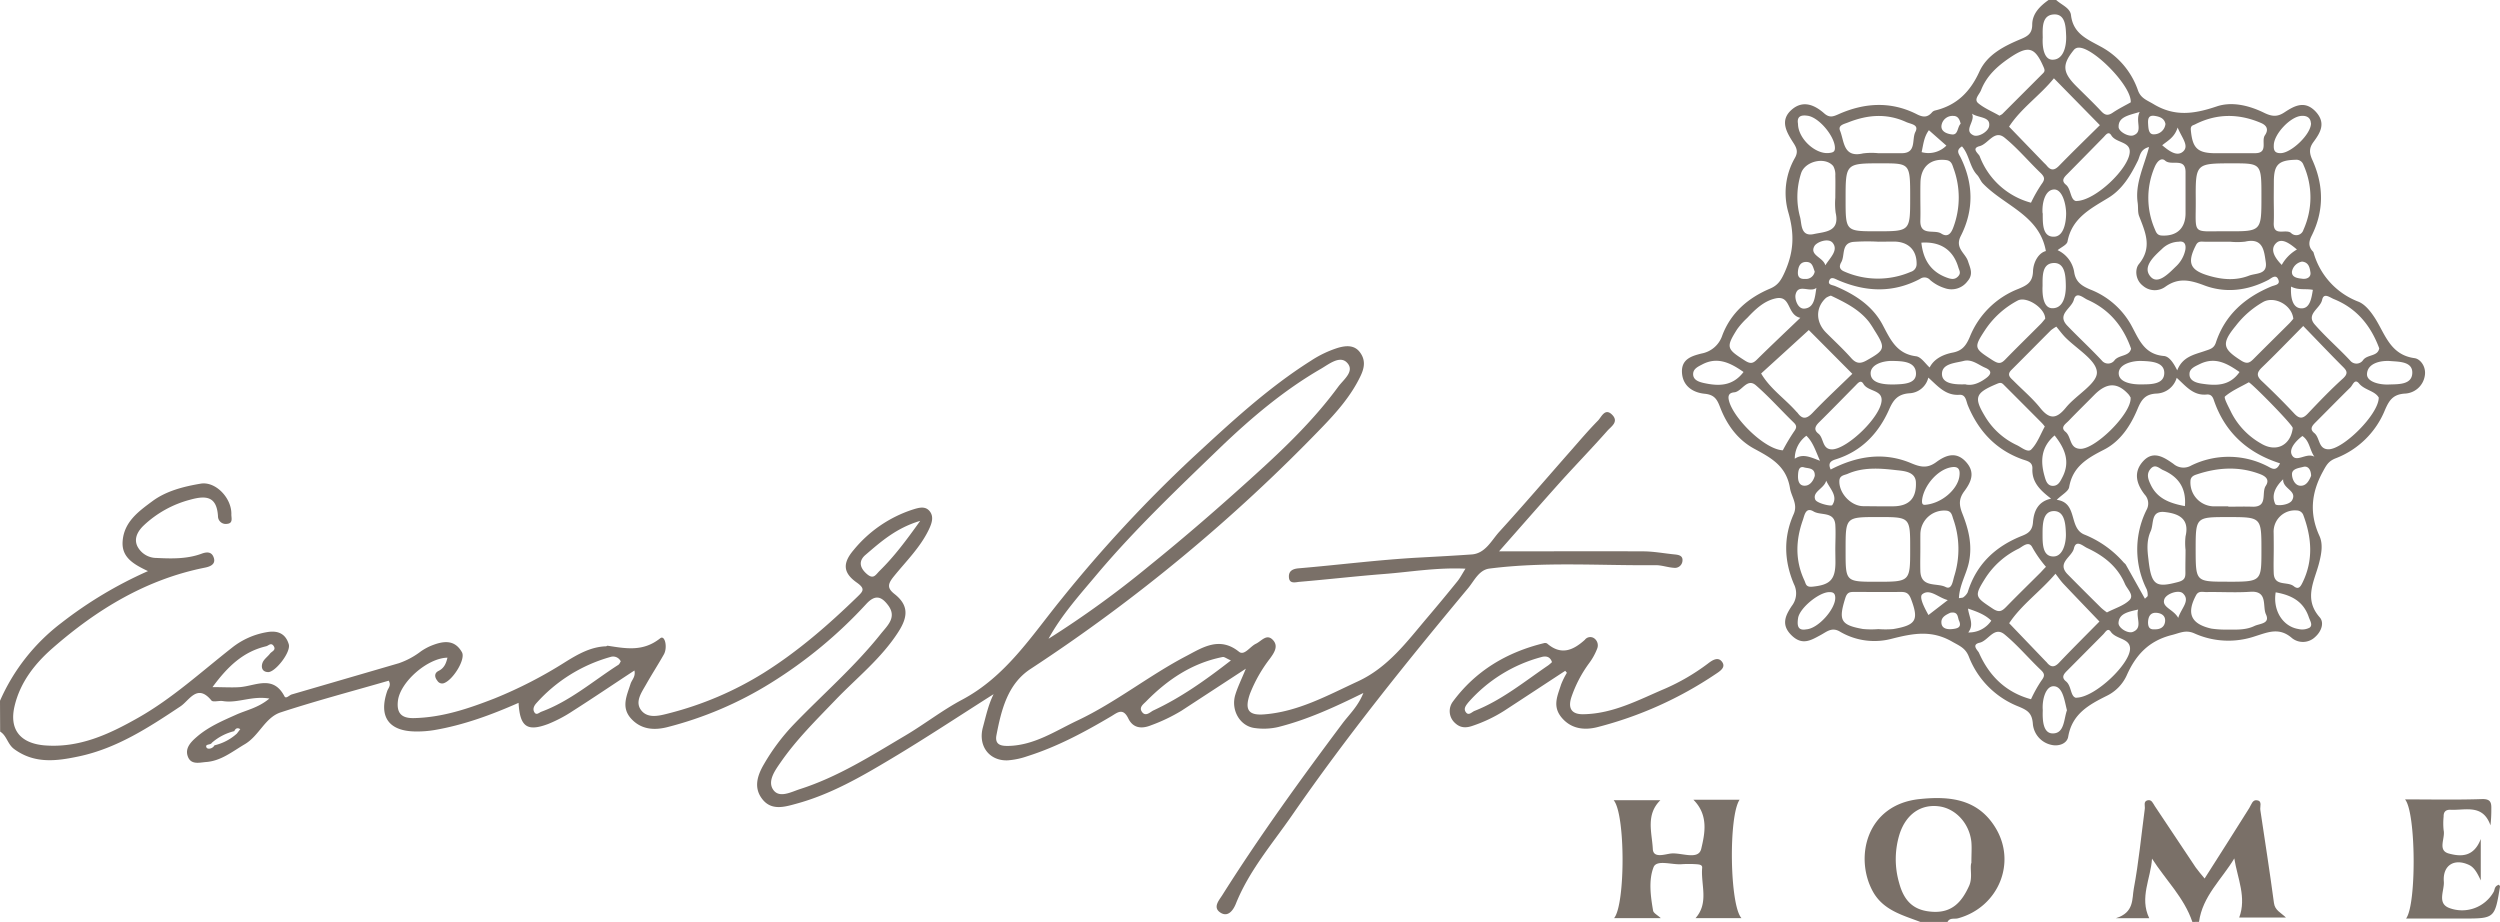 <svg xmlns="http://www.w3.org/2000/svg" viewBox="0 0 734.37 270.81"><g id="Capa_2" data-name="Capa 2"><g id="Capa_1-2" data-name="Capa 1"><path d="M604,0c1.53,1.43,4.11,2.32,4.35,4.44.63,5.4,4.62,7,8.6,9.18A23.15,23.15,0,0,1,628,26.48c.83,2.4,2.64,2.93,4.59,4.1,6.27,3.78,12,2.89,18.54.69,4.49-1.53,9.57-.28,13.94,1.86,2.27,1.11,3.88,1.28,6-.14,2.92-1.91,6-3.64,9.24-.11,3,3.33,1.26,6.14-.74,8.84-1.35,1.83-1.22,3.28-.31,5.29,3.34,7.42,3.48,14.91-.25,22.3-.78,1.56-1,3,.27,4.44a1.21,1.21,0,0,1,.31.39,21.72,21.72,0,0,0,13.22,14.49c2,.81,3.67,3,4.88,4.9,3,4.76,4.48,10.72,11.59,11.68,1.68.22,3.47,2.51,3,5.16a6.2,6.2,0,0,1-5.89,5.25c-3.55.23-4.63,2.1-5.82,4.83a25.42,25.42,0,0,1-14.4,14.15c-2.16.83-2.78,2-3.77,3.82-3.46,6.27-4.1,12.39-1.07,19,1.09,2.38.61,5.14-.06,7.8-1.32,5.33-4.73,10.62.15,16.13,1.36,1.54.54,4.09-1.36,5.77a5.16,5.16,0,0,1-6.77.34c-3.72-3.26-7-1.78-10.81-.58a24.32,24.32,0,0,1-17.83-.8c-2.59-1.18-4.27-.14-6.66.45-6.82,1.71-10.63,5.88-13.31,11.94a12.4,12.4,0,0,1-5.85,5.94c-5.25,2.62-10.16,5.32-11.3,12-.34,2-2.72,2.9-4.91,2.4a6.91,6.91,0,0,1-5.48-6.27c-.25-3.12-1.61-3.92-4.2-5a25.71,25.71,0,0,1-14.61-14.69c-1-2.49-2.66-3.1-4.86-4.35-6-3.47-11.37-2.48-17.57-.92a19.93,19.93,0,0,1-15.35-2c-2.46-1.52-4,.05-5.81,1-2.77,1.5-5.3,3.09-8.4.12-3.3-3.16-1.84-5.93,0-8.72a6,6,0,0,0,.63-6.38c-2.89-6.81-3.14-13.73-.09-20.57,1.31-2.93-.66-5.1-1.07-7.59-1.08-6.67-5.68-9-10.66-11.71-4.75-2.62-7.91-7-9.86-12.07-.89-2.31-1.63-3.72-4.6-4-3.27-.33-6.36-2.15-6.61-6.16s2.81-4.91,5.71-5.65a7.92,7.92,0,0,0,6.14-5.35c2.5-6.61,7.58-11,14-13.71,2.36-1,3.27-2.45,4.4-5,2.64-6,2.79-11.1,1-17.37a20.67,20.67,0,0,1,1.84-15.89c1-1.7.77-2.8-.29-4.45-2-3.12-4.32-6.75-.41-10,3.25-2.7,6.6-1.23,9.35,1.19,1.59,1.41,2.65,1,4.34.24,7.56-3.34,15.27-3.8,22.81,0,1.92,1,3.24,1.06,4.62-.58a1.79,1.79,0,0,1,.86-.48c6.35-1.53,10.3-5.49,13-11.43,2.3-5,7.24-7.48,12.16-9.54,2-.83,3.33-1.61,3.35-4.19,0-3.31,2.31-5.54,4.9-7.36Zm35.54,108.83c1.56-4.07,5-4.65,8.07-5.71,1.47-.52,2.71-.71,3.29-2.46,2.69-8.2,8.58-13.31,16.35-16.53,1-.41,2.65-.48,2-2-.7-1.76-2.12-.33-2.88.07-6.15,3.22-12.7,4-19,1.58-4.2-1.58-7.57-2.27-11.43.54a5.3,5.3,0,0,1-6.48-.39c-2.28-1.75-2.33-4.92-1.19-6.32,4.05-4.93,1.92-9.38.1-14.11-.46-1.18-.24-2.61-.43-3.92-.83-5.68,1.9-10.76,3.34-16.39-2.65.66-2.62,2.63-3.28,4-2.14,4.34-4.58,8.48-8.8,11-5.18,3.16-10.58,5.9-11.87,12.75-.19,1-1.9,1.7-2.91,2.55a8.6,8.6,0,0,1,4.87,6.43c.42,2.89,2.2,4.07,4.79,5.15a23.53,23.53,0,0,1,11.8,10.16c2.32,4.14,3.77,8.83,9.74,9.34C637.24,104.69,638.51,106.68,639.57,108.83ZM576.33,43c-1.82,1.11-1,2.14-.46,3.14,3.84,7.71,4,15.57.1,23.19-1.81,3.56,1.35,5,2.13,7.41.66,2.06,1.66,3.8-.18,5.91a5.84,5.84,0,0,1-6.63,2A12.16,12.16,0,0,1,567,82.28a2.21,2.21,0,0,0-3-.35c-8,4.21-16,3.85-24.15.33-.88-.38-2-1.13-2.51.15s.9,1.27,1.77,1.64c5.72,2.42,10.88,5.7,13.89,11.33,2.27,4.27,4.09,8.55,9.83,9.27,1.49.18,2.75,2.19,4,3.3,1.21-2.43,3.8-3.81,6.79-4.38,2.72-.52,3.9-2,5-4.59a25.18,25.18,0,0,1,14.27-14.12c2.38-1,4.19-1.82,4.3-5.11.08-2.77,1.66-5.48,3.78-6-1.88-10.58-12.16-13.25-18.52-19.88-.66-.7-1-1.75-1.63-2.44C578.58,49.11,578.5,45.47,576.33,43Zm93.41,93.1c-9.42-3-16.17-9-19.42-18.54-.33-1-.83-1.79-2.1-1.67-4,.4-6.2-2.56-8.82-4.91a6.41,6.41,0,0,1-5.95,4.63c-3.35.16-4.43,1.87-5.53,4.48-2.08,5-5.07,9.54-9.88,12s-9.19,4.92-10.23,11c-.22,1.25-2.11,2.21-3.65,3.73,6.25.85,3.44,8.15,8,10.16a30.34,30.34,0,0,1,11.61,8.18c.21.25.53.44.69.72,1.87,3.31,3.72,6.63,5.61,10,.41-.43.81-.66.81-.88a4.72,4.72,0,0,0-.29-1.89,26.09,26.09,0,0,1-.05-23.33,3.84,3.84,0,0,0-.55-4.51c-2.38-3.07-3.44-6.57-.39-9.85s6.31-.91,8.82.82a4.53,4.53,0,0,0,5.24.51,24.92,24.92,0,0,1,22.25.12C667.2,137.5,668.56,138.74,669.74,136.14Zm-67.27,10.35c-3.2-2.45-5.64-4.82-5.46-8.78.1-2.05-1.62-2.27-2.94-2.74-7.79-2.8-12.88-8.29-16-15.81-.54-1.28-.58-3.28-2.51-3.15-4.09.28-6.39-2.62-9.12-5.05a6,6,0,0,1-5.64,4.61c-3.4.28-4.67,2-5.89,4.78-3.11,7-8.09,12.24-15.64,14.61-1.3.41-2.46,1-1.51,3,7.65-3.95,15.56-5.25,23.56-1.89,2.8,1.18,4.81,1.65,7.47-.3s5.81-3.33,8.8.05c2.75,3.11,1.34,5.92-.57,8.5-1.65,2.23-1.6,4-.57,6.6,1.77,4.49,3,9.1,1.91,14.33-.75,3.5-2.79,6.7-2.93,10.51.72-.14,1.12-.1,1.32-.29A4.08,4.08,0,0,0,578,174c2.54-8.29,8.19-13.54,16.07-16.64,1.77-.7,2.92-1.57,3.11-3.87C597.4,150.35,598.54,147.34,602.47,146.49ZM561.11,58.13c0-10.15,0-10.15-8.45-10.15-10.52,0-10.52,0-10.52,10.56,0,9.4,0,9.4,9.19,9.4C561.1,67.94,561.1,67.94,561.11,58.13Zm103.18-.34c0-9.81,0-9.81-8.59-9.81C645,48,644.92,48,645,58.75c.07,10.6-1.38,9.11,9.27,9.18C664.29,68,664.29,67.94,664.29,57.79ZM603.33,23c-4.11,5.09-9.6,8.73-13.17,14.21L600.5,47.92a7.8,7.8,0,0,1,.7.71c1.2,1.51,2.26,1.49,3.64.07,4-4.1,8.1-8.08,12-11.93Zm-72,73.95q-7,6.41-14,12.76c2.64,4.51,7,7.4,10.38,11.24a4,4,0,0,1,.35.36c1.45,2,2.7,1.7,4.35,0,3.81-4,7.82-7.7,11.71-11.5Zm72.7-1A13.39,13.39,0,0,0,602.47,97c-3.88,3.88-7.73,7.8-11.62,11.67-1.51,1.5-.22,2.34.68,3.25,2.58,2.61,5.43,5,7.7,7.82,2.78,3.5,4.81,3.44,7.62,0,3-3.7,9.23-7.06,9.11-10.39-.13-3.56-6-6.89-9.39-10.36C605.64,98,604.85,96.92,604,95.9Zm-.24,72.59c-4.59,5.35-10,9.11-13.6,14.53l10.66,11.12c.11.12.24.22.35.35,1.16,1.47,2.22,1.62,3.63.14,3.9-4.1,7.91-8.08,11.88-12.11-3.53-3.69-7.08-7.36-10.58-11.07C605.3,170.61,604.64,169.62,603.76,168.49Zm72.77-72.77c-4.22,4.26-8.12,8.32-12.17,12.21-1.6,1.55-1.49,2.57.06,4,3.27,3.09,6.46,6.26,9.52,9.54,1.55,1.65,2.58,1.43,4-.09,3.32-3.5,6.67-7,10.24-10.22,1.9-1.72.95-2.54-.32-3.8C684.13,103.63,680.46,99.77,676.53,95.72ZM551.74,151.88c-9.6,0-9.6,0-9.6,9.51v.5c0,9,0,9,9.11,9,9.86,0,9.86,0,9.86-9.74C561.11,151.88,561.11,151.88,551.74,151.88Zm102.49,19c10.06,0,10.06,0,10.06-9.21,0-9.78,0-9.78-9.84-9.78-9.48,0-9.48,0-9.48,9.64C645,170.87,645,170.87,654.23,170.87Zm.33-22.15v.11c2.33,0,4.65-.08,7,0,4.79.19,2.64-4.08,4-6.12s-.4-3-1.94-3.55c-6.1-2.25-12.24-1.84-18.3.18-.75.24-1.86.62-1.88,2a7,7,0,0,0,7.22,7.39Zm-102.77,0c1.32,0,2.64,0,4,0,4.76.05,7.23-2.1,7-7.13-.19-3.18-3.78-3.26-6-3.52-4.69-.54-9.55-.88-14.07,1.12-.87.38-2.32.41-2.41,2-.18,3.65,3.4,7.5,7.07,7.49Zm12.31,12.1c0,2.31-.07,4.63,0,6.94.19,5,4.86,3.36,7.41,4.66,1.85.94,2.11-1.74,2.53-3.14a26.4,26.4,0,0,0-.29-16.87c-.31-.87-.44-2.27-2-2.42a7,7,0,0,0-7.64,6.86C564.09,158.17,564.1,159.49,564.1,160.82Zm90.38,24.12c2.63,0,5.26.13,7.74-1.06,1.6-.76,4.71-.63,3.39-3.45-1.09-2.34.7-7-4.65-6.6-4.27.29-8.58,0-12.87.08-1.05,0-2.27-.43-3,.93-2.87,5.34-1.53,8.43,4.47,9.8A29.7,29.7,0,0,0,654.48,184.94ZM537.82,86.84a5.48,5.48,0,0,0-1.41.64c-3.13,2.83-3.11,7.1,0,10.23,2.46,2.46,5,4.81,7.33,7.42,1.48,1.69,2.7,1.81,4.6.73,5.44-3.07,5.63-3.57,2.24-8.9A28.33,28.33,0,0,0,549,94.54C546.05,90.8,541.94,88.82,537.82,86.84ZM626,102.42c-2.38-6.74-6.52-11.58-12.81-14.37-1.2-.53-3.3-2.61-4,0s-5.13,4.27-1.92,7.62,6.86,6.72,10.13,10.23a2.36,2.36,0,0,0,3.81-.16C622.61,104.17,625.49,104.71,626,102.42Zm-7.09,77.48c2.47-1.28,5-2,6.64-3.64,1.42-1.46-.7-3.2-1.37-4.77-2.18-5.12-6.26-8.27-11.1-10.52-1.21-.57-3.24-2.6-3.88.15-.6,2.53-5.15,4.22-1.82,7.6s6.53,6.57,9.83,9.83A17.5,17.5,0,0,0,618.91,179.9Zm80-77.55c-2.53-6.81-6.68-11.78-13.31-14.48-1.28-.52-3-2-3.48.21-.51,2.54-4.84,4.16-2.18,7.22,3.25,3.73,7.05,7,10.43,10.63a2.36,2.36,0,0,0,3.81-.19C695.46,104.07,698.45,104.75,698.89,102.35ZM564.1,57.7h0c0,2.31.07,4.64,0,7-.18,4.81,4.12,2.59,6.15,3.91s3-.3,3.58-1.94a24.9,24.9,0,0,0,0-17.27c-.35-1-.59-2.19-2.14-2.38-4.6-.57-7.52,2-7.56,6.75C564.09,55.05,564.1,56.37,564.1,57.7Zm61.8-27.64C626.23,25.31,615,14,610.73,14a1.86,1.86,0,0,0-1.63.78c-3.4,4.23-3.25,6.48.84,10.57,2.46,2.46,5,4.87,7.35,7.39,1.12,1.18,2,1.27,3.38.32C622.43,31.88,624.37,30.93,625.9,30.06Zm-86.78,28c0-2.15.06-4.31,0-6.47a5.09,5.09,0,0,0-.61-2.8c-2.33-2.83-8.16-1.49-9.41,2a22.63,22.63,0,0,0-.3,13.11c.47,1.94.13,5.7,4,4.86,3.2-.71,7.71-.57,6.42-6.25A20.91,20.91,0,0,1,539.12,58.08Zm0,103.53c0-2.48.16-5,0-7.46-.33-4-4.25-2.61-6.4-3.9-2.33-1.4-2.66,1.2-3.13,2.52-2.11,5.94-2.3,11.88.44,17.73.45.95.39,2,2.21,1.87,5.31-.5,6.92-2,6.92-7.27Zm12.52,23.2a27.77,27.77,0,0,0,4.47,0c6.81-1.15,7.56-2.69,5.27-8.78-.69-1.86-1.55-2.15-3.16-2.13-4.48.06-9,0-13.43,0-1.34,0-2.19,0-2.76,1.88-2,6.42-1.38,7.83,5.15,9A25.51,25.51,0,0,0,551.64,184.81Zm-27.93-52.53a58.44,58.44,0,0,1,3.22-5.41c.84-1.14,1-1.77-.11-2.81-3.69-3.58-7.12-7.45-11-10.83-2.55-2.23-4,1.51-6.15,2-.44.1-2.19,0-1.89,2C508.57,122.27,518.14,132,523.71,132.28Zm72.9-72.73a42,42,0,0,1,3.09-5.43c1-1.34,1-2-.18-3.2-3.6-3.44-6.82-7.33-10.67-10.45-3-2.47-4.78,1.82-7.34,2.48s-.35,2.17,0,2.91A22.25,22.25,0,0,0,596.61,59.55Zm0,145.86a39.63,39.63,0,0,1,3-5.39c1-1.3,1.16-2-.1-3.18-3.61-3.43-6.84-7.3-10.66-10.45-3.08-2.53-4.77,1.85-7.34,2.43s-.46,2.33-.2,2.94C584.33,198.57,589.22,203.41,596.65,205.41Zm4-80.15a10.73,10.73,0,0,0-.83-1q-5.61-5.64-11.25-11.28c-.65-.66-1.12-.56-2-.18-6.46,2.72-6.83,4-3.15,10a21.43,21.43,0,0,0,9.11,8c1.32.64,3.22,2.3,4.21,1.23C598.45,130.22,599.37,127.62,600.67,125.26ZM642,58.14c0-2.5,0-5,0-7.49.06-4.56-4.2-1.81-6-3.47-1.11-1-2.39.18-3.12,2A23.06,23.06,0,0,0,633,67.38c.39,1,.76,1.74,2,1.81,4.44.25,7-2.14,7-6.56C642,61.13,642,59.63,642,58.14Zm18.59,54.15c-2.55,1.43-5,2.47-7,4.17-.44.39,1.08,3.1,1.83,4.67a21.8,21.8,0,0,0,8.73,9.14c4.43,2.7,8.69.61,9.34-4.52C673.59,124.86,661.13,112.25,660.54,112.29ZM655.06,71c-2.5,0-5,0-7.49,0-.9,0-1.87-.28-2.51,1-2.74,5.31-1.71,7.44,4,9.06,3.93,1.12,7.74,1.39,11.57-.08,2.06-.8,5.49-.25,4.93-4-.49-3.36-.79-7.2-6.06-6A20.28,20.28,0,0,1,655.06,71ZM642,161.54a17.53,17.53,0,0,1,0-4c1.24-5.23-2.09-6.67-6.08-7.13-4.25-.48-3.15,3.37-4.16,5.62-1.25,2.75-1,5.58-.66,8.28.85,7.7,2.17,8.39,8.69,6.66,2.07-.54,2.19-1.43,2.17-3C641.93,165.85,642,163.7,642,161.54ZM551.69,45c2.32,0,4.63,0,6.95,0,4.41,0,2.88-4.08,4-6.25s-1.26-2.25-2.7-2.9c-5.76-2.64-11.4-2.14-17.1.13-1.27.5-3,.82-2.31,2.46,1.24,3.08.89,8,6.74,6.62A19.42,19.42,0,0,1,551.69,45Zm103.23,0h7.49c4,0,1.75-3.59,2.9-5.25s.59-2.88-1.1-3.61c-6.54-2.82-13.06-2.85-19.46.42-.53.27-1.32.28-1.2,1.6.48,5.36,1.92,6.85,7.38,6.85Zm-67.69-11a4,4,0,0,0,.93-.5q6-6,12-12c.49-.49.53-.88.21-1.64-2.6-6.06-4.45-6.67-10.09-2.84-3.56,2.42-6.72,5.26-8.35,9.46-.49,1.28-2.19,2.65-.85,3.82C582.85,31.79,585.17,32.73,587.23,33.92ZM551.77,71a59.36,59.36,0,0,0-7.43.06c-3.56.45-2.31,4-3.49,6-.79,1.36-.31,2.2.93,2.71a24.45,24.45,0,0,0,19.52.08A2.35,2.35,0,0,0,563,77.63c.08-4.16-2.42-6.66-6.72-6.67Zm49,22.69c.09-3.15-5.51-6.81-8.11-5.39a26.15,26.15,0,0,0-9.48,8.54c-3.53,5.37-3.27,5.47,2.08,8.94,1.59,1,2.4,1.24,3.72-.12,3.47-3.57,7-7,10.56-10.58C600,94.59,600.39,94.06,600.75,93.66ZM601,166.5a34.51,34.51,0,0,1-4.14-5.95c-1.08-1.7-2.84.1-3.91.63a24.13,24.13,0,0,0-9.8,8.72c-3.3,5.26-3,5.42,2.1,8.81,1.91,1.29,2.74.91,4.06-.44,3.34-3.43,6.77-6.77,10.16-10.15C599.89,167.66,600.33,167.17,601,166.5Zm97.79-49.64c-1.09-2.07-4.17-2.21-5.83-4.22-1.29-1.55-1.84.49-2.52,1.15-3.41,3.35-6.76,6.78-10.15,10.17-1,1-2,2-.48,3.24,1.71,1.35,1.11,4.73,4.16,4.78C688.31,132,698.67,121.77,698.75,116.86ZM528.84,93.36c-4-.86-2.63-6.71-7.23-5.71-3.47.75-6,3.23-8.37,5.74a23,23,0,0,0-2.95,3.31c-3.36,5.33-3.08,5.79,2.16,9.15,1.66,1.08,2.45,1,3.71-.29C520.16,101.61,524.25,97.76,528.84,93.36Zm144.82.28c-.43-4.07-5.46-6.69-8.75-5a26.83,26.83,0,0,0-8.19,7.11c-4.27,5.21-3.77,6.73,1.58,10.15,1.81,1.16,2.57.65,3.71-.49,3.4-3.42,6.84-6.8,10.25-10.2C672.81,94.69,673.29,94.07,673.66,93.64ZM538.32,132c4.53-.32,14.18-9.58,14.4-14.39.14-3.13-4-2.57-5.33-4.82-.78-1.35-1.61-.28-2.3.42-3.59,3.64-7.15,7.3-10.79,10.89-1.13,1.13-1.56,2.19-.15,3.28C535.82,128.68,535.16,132.12,538.32,132ZM667.91,57.94c0,2.49.1,5,0,7.48-.2,4.24,3.51,1.71,5.06,3a2.18,2.18,0,0,0,3.66-.91,23.19,23.19,0,0,0,0-19.09,2.19,2.19,0,0,0-2.27-1.49c-5.08.14-6.42,1.42-6.42,6.52Zm-58,147c5.5,0,16.12-10.19,15.78-14.62-.21-2.87-4.16-2.54-5.66-4.76-.87-1.29-1.58.15-2.21.78q-5.24,5.28-10.48,10.55c-1,1-2,2-.47,3.25C608.59,201.52,608.11,204.72,609.93,205Zm58-43.93c0,2.49-.1,5,0,7.45.21,3.87,4,2.25,5.86,3.72,1.39,1.13,2,.17,2.57-1,3.24-6.57,2.74-13.2.27-19.84a2.07,2.07,0,0,0-1.87-1.39,6.25,6.25,0,0,0-6.86,6.55C667.9,158.06,667.91,159.55,667.91,161Zm-42-44.11a5.91,5.91,0,0,0-.61-1c-3.26-3.62-6.38-3.59-10,0-2.55,2.59-5.15,5.12-7.66,7.74-.83.86-2.53,1.87-.93,3.18,1.76,1.42,1.15,4.7,4.06,5C615,132.47,626.08,121.61,625.86,116.93Zm-16-57.86c5.51,0,15.52-9.57,15.7-14.41.11-3.1-4.05-2.62-5.41-4.86-.83-1.37-1.62-.15-2.28.53Q612.66,45.67,607.4,51c-1,1-2.09,2-.53,3.27S608.11,58.83,609.91,59.07Zm-81.75-22.7c0,4.35,5.13,9.09,9.15,8.6,1.11-.14,1.78-.31,1.69-1.71-.19-3.31-4.61-8.64-7.89-9.21C529.26,33.73,527.75,34,528.16,36.37Zm113.66,112.3c.44-5.36-2-8.65-6.44-10.56-1-.43-2.22-1.86-3.53-.49s-1,2.86-.22,4.5C633.51,146.36,637.17,147.8,641.82,148.67ZM564.4,71.28c.54,5.13,2.87,8.62,7.56,10.3,1.11.39,2.19.67,3.19-.35s.38-1.75.1-2.71C573.76,73.45,570.07,70.9,564.4,71.28Zm-52.23,38c-4-2.82-7.78-4.55-12.18-2.21-1.14.6-2.55,1.22-2.63,2.69-.1,1.92,1.82,2.44,3,2.72C504.65,113.44,508.88,113.6,512.17,109.26Zm95,99.38c-.74-2.83-1.19-7-3.89-7.08-2.34-.07-3.43,3.87-3.23,6.86a4.17,4.17,0,0,1,0,.5c-.08,2.69.12,6.41,2.84,6.5C606.44,215.54,606.21,211.33,607.16,208.64ZM600.05,11.05c-.17,2.75.34,6.5,2.88,6.49,3.26,0,4.09-4,4-6.9-.12-2.54-.1-6.61-3.64-6.4S600,8.21,600.05,11.05Zm0,51.6c0,3.08-.09,6.93,3.24,6.88,2.87,0,3.6-4,3.63-6.72,0-2.91-1.14-7.22-3.54-7.15C600.68,55.74,599.78,59.79,600,62.65ZM640,71A7.36,7.36,0,0,0,635,73.2c-2.38,2.19-5.8,5.31-3.22,8.13,2.11,2.3,5.19-.9,7.34-3a9.2,9.2,0,0,0,2.83-5C642.19,71.74,641.63,70.72,640,71Zm-36.5,56.94c-4,3.42-4.16,7.6-2.9,12,.33,1.17.76,2.75,2.38,2.78s2.22-1.32,2.81-2.46C608.2,135.7,606.63,131.8,603.53,127.9Zm54.36-18.66c-3.61-2.48-7.13-4.58-11.7-2.33-1.37.67-3,1.32-3,2.87-.11,2.09,2.13,2.64,3.46,2.86C650.71,113.3,654.9,113.56,657.89,109.24Zm-80.45,3.65c2,.44,4-.39,5.95-1.81,1.66-1.22,1.81-2.25-.19-3.09s-3.93-2.64-6.38-2-6.56.73-6.33,4.07C570.69,112.78,574.28,113,577.44,112.89Zm-20.85,0c2.65-.09,6.3-.19,6.26-3.21-.06-3.61-4.08-3.63-6.89-3.7s-6.66,1.06-6.42,3.89S553.67,113,556.59,112.93ZM600,156.82c0,2.8-.06,6.68,3.2,6.64,2.8,0,3.75-4,3.65-6.74-.09-2.62-.3-6.63-3.54-6.59S600,154,600,156.82Zm29.19-43.91c2.87,0,6.62-.07,6.56-3.45-.06-3.17-4-3.34-6.7-3.43-2.83-.09-6.74,1-6.68,3.67S626.32,113,629.23,112.91Zm49.63-76.7c-.06-1.5-1.07-2.33-2.89-2.16-3.21.3-7.86,5.27-8,8.48-.09,1.55.18,2.52,2.1,2.45C673.08,44.87,678.83,39.5,678.86,36.21Zm23,76.73c2.8-.08,6.58.06,6.78-3.24.22-3.54-3.89-3.43-6.42-3.64-3-.23-6.83.69-6.88,3.9C695.29,112.19,699.05,113.1,701.85,112.94ZM668.48,174c-.87,5.21,2,10,6.66,10.77a4.7,4.7,0,0,0,3.31-.4c1-.78.12-2-.26-3.13C676.59,176.57,673,174.79,668.48,174ZM600,84c-.13,2.73.24,6.48,2.83,6.54,3.39.08,4.07-3.95,4-6.81-.06-2.55-.17-6.62-3.59-6.47S600,81.11,600,84ZM530.57,184.87c3.53-.19,8.67-6.05,8.53-9.36-.05-1.38-.77-1.62-1.91-1.57-3,.14-8.49,4.66-9,7.57C527.91,183.46,527.89,185.36,530.57,184.87Zm34.79-36.57c5-.34,9.66-4.54,10.2-8.33.29-2-.19-3.13-2.51-2.69-3.94.74-7.76,5.26-8.4,9.28C564.35,148.46,565.18,148.23,565.36,148.3Zm-31.8-63.74c-1.91,1.54-5.37-1.41-6.12,2-.28,1.29.64,4.3,2.66,4.09C533,90.36,533.13,87.29,533.56,84.56Zm94.52,94.49c-2.79.65-5.68,1.12-5.77,4,0,1.43,2.74,3.15,4.21,2.57C629.56,184.43,627.33,181.45,628.08,179.05Zm.45-146.16c-3.34,1-6.29,1.46-6.19,4.43,0,1.3,2.9,3,4.4,2.42C629.62,38.61,627.13,35.73,628.53,32.89ZM639.85,181.5c.92-2.9,3.64-5.06,1.38-7.2-1.23-1.16-4.9.09-5.46,1.72C634.94,178.41,638.41,178.93,639.85,181.5ZM673,84.18c-.2,3.25.44,6.32,3,6.4s3-3,3.4-5.44C677.21,84.72,675.21,85.34,673,84.18ZM536.19,77.94c1.38-2.25,3.93-4.42,2.15-6.61-1.24-1.52-4.65-.27-5.35.94C531.44,75,535.58,75.57,536.19,77.94Zm134.48,62.84c-2.45,2.38-3.49,4.83-2.29,7.32.28.57,4.08.37,4.93-1.17C674.87,144.09,670.5,143.63,670.67,140.78Zm-98.92-98-5.14-4.53c-1.49,2-1.64,4.28-2.14,6.44A7.46,7.46,0,0,0,571.75,42.77Zm104.57,85.3c-1.9,1.41-4,3.76-3.1,5.54,1.25,2.49,4.29-.81,6.64.55C678.41,132.14,678.49,129.54,676.32,128.07Zm-104.16,48.2c-2.84-.74-5.29-3.47-7.48-1.73-1.06.83.67,4.07,1.8,6.11Zm5.94,2.5c.32,2.58,1.86,4.65.07,7a7.89,7.89,0,0,0,6.77-3.46C583.09,180.54,580.89,179.72,578.1,178.77Zm-43.48-43.41c-1.42-3.28-2.13-5.57-4-7.37a8.35,8.35,0,0,0-3.41,6.75C529.49,133.24,531.52,134.14,534.62,135.36Zm1.82,5.83c-.6,2.33-4.12,3.21-3.22,5.54.43,1.1,4.73,2.09,5,1.63C540,145.72,537.54,143.63,536.44,141.19ZM639.68,37.46c-.94,2.95-2.91,3.85-4.54,5.21,2,1.68,4.38,3.48,6.18,1.8S640.88,40.44,639.68,37.46Zm-60.44-4.08c1.19,2.12-2.63,4.94.45,6.36,1.44.66,4.38-1.06,4.62-2.7C584.74,34.19,581.25,34.73,579.24,33.38Zm95.48,39.91c-1.93-1.61-4.39-3.55-6.1-1.89-2,1.93-.26,4.48,1.64,6.42A11.83,11.83,0,0,1,674.72,73.29Zm4.16,66.49c0-1.68-.82-3-2.24-2.65-1.21.34-3.43.5-3.37,2.21,0,1.19.74,3.2,2.37,3.34C677.46,142.83,678.29,141.18,678.88,139.78ZM636.1,36.42c-.32-1.69-1.7-2.16-3.17-2.38-2-.3-2,1.12-1.92,2.49s.21,3,1.69,2.93A3.41,3.41,0,0,0,636.1,36.42Zm-60.16-.07c-.28-1.22-.77-2.31-2.17-2.3a3.28,3.28,0,0,0-3.47,2.87c-.19,1.85,1.88,2.45,3.11,2.57C575.24,39.68,574.93,37.32,575.94,36.35Zm57,148.51c1.71.06,2.94-.73,3.06-2.41s-1.21-2.34-2.53-2.44c-1.84-.13-2.44,1.16-2.49,2.83C631,184.26,631.47,185,633,184.86Zm43.2-108a3.69,3.69,0,0,0-2.88,2.88c-.16,1.81,1.76,2,3.13,2.15s2.5-.56,2.3-1.87S678.22,77,676.16,76.84ZM533.09,139.78c.1-2.45-2-2.14-3.14-2.49-1.53-.46-1.72,1.06-1.78,2.23-.09,1.59.25,3.29,2.14,3.15C531.76,142.57,532.71,141.14,533.09,139.78ZM572.89,180c-1,.49-2.65,1.15-2.61,2.78,0,1.89,1.71,2.17,3.27,2s2.72-.56,1.94-2.39C575,181.41,575.33,179.53,572.89,180ZM533.07,79.77c-.48-1.16-.62-2.68-2.22-2.81-1.79-.15-2.53,1-2.7,2.68s.46,2.39,2.17,2.3A2.6,2.6,0,0,0,533.07,79.77Z" fill="#7a7169"></path><path d="M0,205.86A57.93,57.93,0,0,1,18,183a121,121,0,0,1,25.47-15.24c-4.23-2-7.69-4-7.46-8.55.3-5.86,4.72-9,8.77-12s9.17-4.3,14.18-5.14c4.39-.74,9.19,4.29,9,9.11,0,1,.55,2.55-1.27,2.7a2.28,2.28,0,0,1-2.66-2.31c-.38-5.71-3.38-6.12-8.18-4.78a31.5,31.5,0,0,0-13.57,7.5c-1.7,1.6-3.06,3.8-1.92,6.19a6.32,6.32,0,0,0,5.66,3.42c4.45.22,8.94.32,13.19-1.25,1.77-.66,3.05-.48,3.59,1.19.69,2.07-1.4,2.66-2.59,2.9-17.27,3.44-31.72,12.26-44.74,23.63-5.22,4.56-9.51,10-11.18,17s1.74,11,8.85,11.59c10.21.79,18.89-3.27,27.38-8.08,10.1-5.71,18.61-13.55,27.67-20.65a22.51,22.51,0,0,1,10.17-4.53c3.42-.61,5.56.56,6.46,3.53.72,2.33-4,8.29-6.08,8.2-1.83-.07-2.09-1.54-1.6-2.79.39-1,1.49-1.74,2.19-2.66.52-.67,1.92-1,1-2.3-.75-1-1.45,0-2.16.16-6.62,1.56-11.19,5.79-15.75,12,3.35,0,5.73.17,8.07,0,4.64-.39,9.75-3.64,13.07,2.7.45.86,1.41-.34,2.14-.55q15.75-4.59,31.49-9.18a22.81,22.81,0,0,0,6.44-3.47,16.37,16.37,0,0,1,3-1.65c3.42-1.38,6.87-2,9.06,1.9,1.14,2-2.45,7.86-5.08,9a1.61,1.61,0,0,1-2.13-.62c-.82-1-1-2.23.36-2.9,1.68-.83,2.21-2.26,2.6-3.88-5.82.09-13.83,7.09-14.54,12.59-.45,3.58.93,5.24,4.64,5.16,8.36-.17,16.07-2.79,23.74-5.78a129,129,0,0,0,20.9-10.77c3.56-2.2,7.37-4.4,11.84-4.54.15,0,.32-.19.46-.17,5.34.82,10.39,1.84,15.45-2.18,1.39-1.11,2.23,2.69,1.08,4.73-1.69,3-3.57,5.89-5.26,8.89-1.37,2.41-3.4,5.21-1.25,7.71,2,2.32,5.36,1.38,8,.7a98.7,98.7,0,0,0,27.85-11.88c10.12-6.35,19.08-14.16,27.63-22.47,1.58-1.53,2.2-2.26-.23-4-4.12-2.87-4.32-5.71-1-9.61a37.39,37.39,0,0,1,17.25-11.85c1.95-.62,3.71-1.12,5,.34,1.41,1.62.75,3.6-.16,5.51-2.54,5.29-6.73,9.34-10.33,13.81-1.8,2.24-1.9,3.41.26,5.12,4.15,3.26,4,6.63,1.15,11.07-5,7.83-12.22,13.5-18.51,20.05-5.62,5.86-11.42,11.56-16.06,18.26-1.68,2.41-4,5.59-2.2,8.14s5.28.6,7.83-.22c11.16-3.57,21-9.84,31-15.76,5.64-3.34,10.85-7.43,16.62-10.49,12.9-6.85,20.42-18.78,29.22-29.6a399.62,399.62,0,0,1,38.5-41.5c11.05-10.21,22-20.42,34.77-28.49a31.81,31.81,0,0,1,7.94-3.79c2.09-.6,4.72-1,6.44,1.3s1.34,4.54.21,6.93c-2.79,5.88-7.07,10.72-11.49,15.29a497.69,497.69,0,0,1-85.48,70.82c-6.71,4.39-8.57,12-10,19.42-.58,3,1.54,3.23,3.63,3.18,7.55-.21,13.67-4.39,20.16-7.46,11.29-5.34,21.07-13.26,32.08-19,4.63-2.43,9.67-5.8,15.37-1.2,1.56,1.26,3.25-1.54,4.95-2.34s3.23-3.17,5.12-1c1.57,1.8.19,3.74-1,5.38a42,42,0,0,0-5.83,10.26c-1.62,4.62-.6,6.46,4.11,6.1,10-.76,18.67-5.58,27.58-9.7s14.45-11.73,20.5-18.86q4.46-5.25,8.8-10.62c.78-1,1.35-2.12,2.3-3.62-8.38-.39-16,.94-23.68,1.54-8.36.65-16.7,1.61-25.06,2.32-1.12.09-3,.74-3.12-1.35-.13-1.85,1.14-2.48,2.89-2.62,11.81-1,23.58-2.52,35.44-3.16,5.11-.28,10.23-.55,15.34-.91,4.06-.29,5.8-4.12,8.17-6.71,7-7.68,13.79-15.61,20.67-23.43,2.74-3.11,5.42-6.29,8.32-9.23,1-1.06,2.08-3.88,4.23-1.54,1.84,2-.43,3.35-1.5,4.56-4.42,5-9,9.73-13.48,14.67-6.15,6.86-12.2,13.8-18.36,20.77,14.27,0,28.27-.06,42.27,0,3.13,0,6.26.61,9.39.91,1.26.13,2.43.42,2.21,2a2.21,2.21,0,0,1-2.51,1.92c-1.81-.11-3.6-.79-5.39-.77-16.27.16-32.58-1.08-48.8,1-3.09.39-4.48,3.63-6.26,5.76-18,21.6-35.66,43.5-51.67,66.65-5.85,8.45-12.66,16.32-16.56,26.07-.6,1.49-2.08,4.05-4.41,2.65-2.51-1.52-.54-3.66.41-5.16,10.95-17.37,23-34,35.29-50.43,2-2.68,4.58-5,6.18-9-8.52,4.2-16.47,7.85-25,10a18.79,18.79,0,0,1-6.91.3c-4.37-.54-7.08-5.3-5.71-9.78.69-2.26,1.76-4.41,3.1-7.66L347,208.81a50.77,50.77,0,0,1-8.83,4.22c-3.12,1.28-5.46.66-6.74-2-1.57-3.22-3.2-1.7-4.93-.67-7.89,4.67-15.94,9-24.73,11.78a22.44,22.44,0,0,1-5.74,1.21c-5.4.22-8.81-4.2-7.3-9.73.88-3.22,1.57-6.56,3.14-9.71-10,6.33-19.87,12.88-30,18.93C253,228.15,244,233.36,233.88,236.1c-3.58,1-7.35,2.06-10-1.42-2.52-3.27-1.45-6.81.5-10.15a61.25,61.25,0,0,1,8.84-11.79c8.53-8.85,17.87-16.92,25.55-26.59,2-2.47,4.78-4.89,2.05-8.44-1.84-2.4-3.64-3.2-6.28-.38a134.11,134.11,0,0,1-28.12,23.3,107.91,107.91,0,0,1-30.53,13c-3.67.9-7.55.74-10.53-2.57s-1.21-6.77-.14-10.17c.37-1.19,1.55-2.11,1.14-3.93-6.12,4-12,8-18,11.82a40.63,40.63,0,0,1-7.37,3.9c-6.17,2.31-8.27.8-8.66-6.22-8.05,3.55-16.15,6.53-24.76,8a31.07,31.07,0,0,1-5.42.41c-8-.06-11-4.37-8.39-11.92.29-.82,1.23-1.63.42-3-10.56,3.06-21.25,5.88-31.74,9.31-4.57,1.49-6.31,6.86-10.52,9.34-3.66,2.15-7,4.93-11.39,5.24-1.86.14-4.35.9-5.31-1.51s.65-4.21,2.54-5.84c3.45-3,7.52-4.72,11.58-6.54,3.06-1.38,6.51-2,9.79-4.75-5.12-.89-9.32,1.45-13.64.74-1.14-.19-2.91.41-3.39-.18-4.16-5.08-6.49,0-9.06,1.71-9.33,6.22-18.72,12.35-29.85,14.71-6.38,1.35-12.93,2.31-19-2.12-2-1.46-2.18-3.95-4.15-5.16Zm63,13.08a14.87,14.87,0,0,0,6.58-3.45l1-1.3c-.82-.52-1.38-.25-1.76.58a15.5,15.5,0,0,0-6.59,3.42c-.34.74-2.13.25-1.56,1.41C61,220.17,62.43,220,63,218.94ZM308,187.64a289,289,0,0,0,29.47-21.33c10.67-8.6,21-17.58,31.16-26.81,8.84-8,17.41-16.26,24.49-25.92,1.54-2.1,5-4.57,2.52-7.09-2.11-2.15-5.34.53-7.61,1.84-10.87,6.29-20.45,14.39-29.44,23-12.43,12-24.95,23.88-36.12,37.08C317.34,174.55,311.92,180.48,308,187.64Zm-125.67,6.6a2.49,2.49,0,0,0-3-1.26,45.68,45.68,0,0,0-21.75,13.55c-.74.82-1.15,1.75-.63,2.66.61,1.06,1.4.13,2.1-.13,8.41-3.11,15.15-9,22.55-13.74C182,195.08,182.14,194.57,182.37,194.24ZM361.58,194c-1.31-.56-1.95-1.11-2.45-1-9,1.79-16.2,6.66-22.49,13.07-.7.72-2.08,1.64-1.27,2.92,1.1,1.76,2.55.11,3.42-.29C346.89,204.93,354.12,199.79,361.58,194Zm-91.27-41c-7.06,2.1-11.56,6.13-16.08,10-1.63,1.38-2.09,3.26.13,5.36s2.79.53,4.09-.74C262.67,163.47,266.18,158.79,270.31,153Z" fill="#7a7068"></path><path d="M644,270.81c-2.39-7.09-7.79-12.28-11.85-18.59-.35,5.85-3.74,11.43-.82,17.49h-9.77c5.41-1.66,4.68-5.69,5.24-8.68,1.45-7.74,2.19-15.62,3.23-23.44.12-.89-.5-2.19.84-2.51,1.19-.27,1.56.89,2.1,1.71q6,9,12,18c.71,1,1.58,2,2.63,3.27,4.55-7.16,8.88-13.92,13.13-20.72.61-1,.94-2.46,2.24-2.27,1.66.23.83,1.85,1,2.88,1.36,9.09,2.78,18.17,4,27.29.29,2.2,2,2.8,3.53,4.29H657.76c2.22-5.89-.49-11.49-1.44-17.37-3.68,6.16-9.35,11.09-10.36,18.64Z" fill="#7a7068"></path><path d="M564.09,270.81c-5.26-2-10.9-3.44-13.93-8.92-5.47-9.92-2-25.5,13.68-27.16,8.92-.95,17,0,22.12,8.08,6.65,10.42,1.11,23.7-10.79,26.94-1.06.29-2.4-.27-3.09,1.06Zm15-17.28c0-2.52.15-4.36,0-6.16-.55-5.47-4.59-9.86-9.51-10.51-5.23-.69-9.55,2.19-11.5,7.89a24.87,24.87,0,0,0-.22,14.57c1.57,5.91,4.77,8.24,9.94,8.52,5.73.3,8.55-3,10.67-7.73C579.49,257.64,578.61,255.21,579.05,253.53Z" fill="#7a7068"></path><path d="M497.44,234.93H511c-3.29,4.86-2.9,31.05.56,34.77H498.06c4-4.5,1.51-9.84,1.95-14.78.09-1-1.08-1-1.91-1.07a33,33,0,0,0-4,0c-2.9.28-7.45-1.45-8.37.89-1.49,3.79-.88,8.48-.14,12.75.13.75,1.31,1.31,2.25,2.2H474.14c3.32-4,3.35-30.59-.14-34.64h13.74c-4.37,4.28-2.47,9.55-2.23,14.34.14,2.88,3.64,1.48,5.43,1.32,3.06-.28,8,2.05,8.8-1.39C500.75,245,502,239.49,497.44,234.93Z" fill="#7a7169"></path><path d="M459.78,197.05c-6,3.93-12,7.88-18,11.79a42.39,42.39,0,0,1-9.25,4.38c-2.28.79-3.87.46-5.36-1.07a4.67,4.67,0,0,1-.43-6c6.68-9.08,15.83-14.53,26.7-17.2a1.31,1.31,0,0,1,1,.06c4.09,3.56,7.62,2.08,11.1-1.06a2,2,0,0,1,2.67-.5,2.54,2.54,0,0,1,.95,3.1,17.87,17.87,0,0,1-2.35,4.25,36.75,36.75,0,0,0-5.22,10c-1,3.07-.17,5.15,3.74,5,8.64-.2,16.05-4.23,23.68-7.47a62.33,62.33,0,0,0,12.68-7.4c1.29-1,3.1-2.22,4.28-.34.91,1.47-.61,2.5-2,3.41a111.75,111.75,0,0,1-34.72,15.59c-3.63.93-7.58.66-10.47-2.74s-1.22-6.53-.21-9.79a22.78,22.78,0,0,1,1.7-3.43Zm-3.89-2.55c-.54-1.7-1.84-1.86-3.14-1.48a43.52,43.52,0,0,0-21.37,13.24c-.82,1-1.56,1.94-.75,3s1.73-.13,2.53-.44c8-3.15,14.62-8.6,21.64-13.38A11.08,11.08,0,0,0,455.89,194.5Z" fill="#7a7068"></path><path d="M734.07,259.88c.15.28.32.43.3.56-1.54,9.38-1.55,9.38-11.07,9.38H706.77c3.11-4,2.94-31.23-.3-35,7.65,0,15.13.16,22.59-.09,2.51-.08,2.81,1,2.76,2.86a39.61,39.61,0,0,1-.25,4.86c-2.23-6.33-7.33-4.39-11.67-4.58-1.45-.07-2.13.58-2.09,2a19.47,19.47,0,0,0,0,4c.55,2.34-1.89,5.93,1.52,6.85s7.31,1.18,9.39-4.26v12.16c-1.09-2.36-2-3.89-3.5-4.57-4.34-2-7.72.16-7.35,4.93.2,2.62-2.08,6.41,1.65,7.76A10.65,10.65,0,0,0,732.5,262C732.89,261.35,732.63,260.32,734.07,259.88Z" fill="#7a7169"></path></g></g></svg>